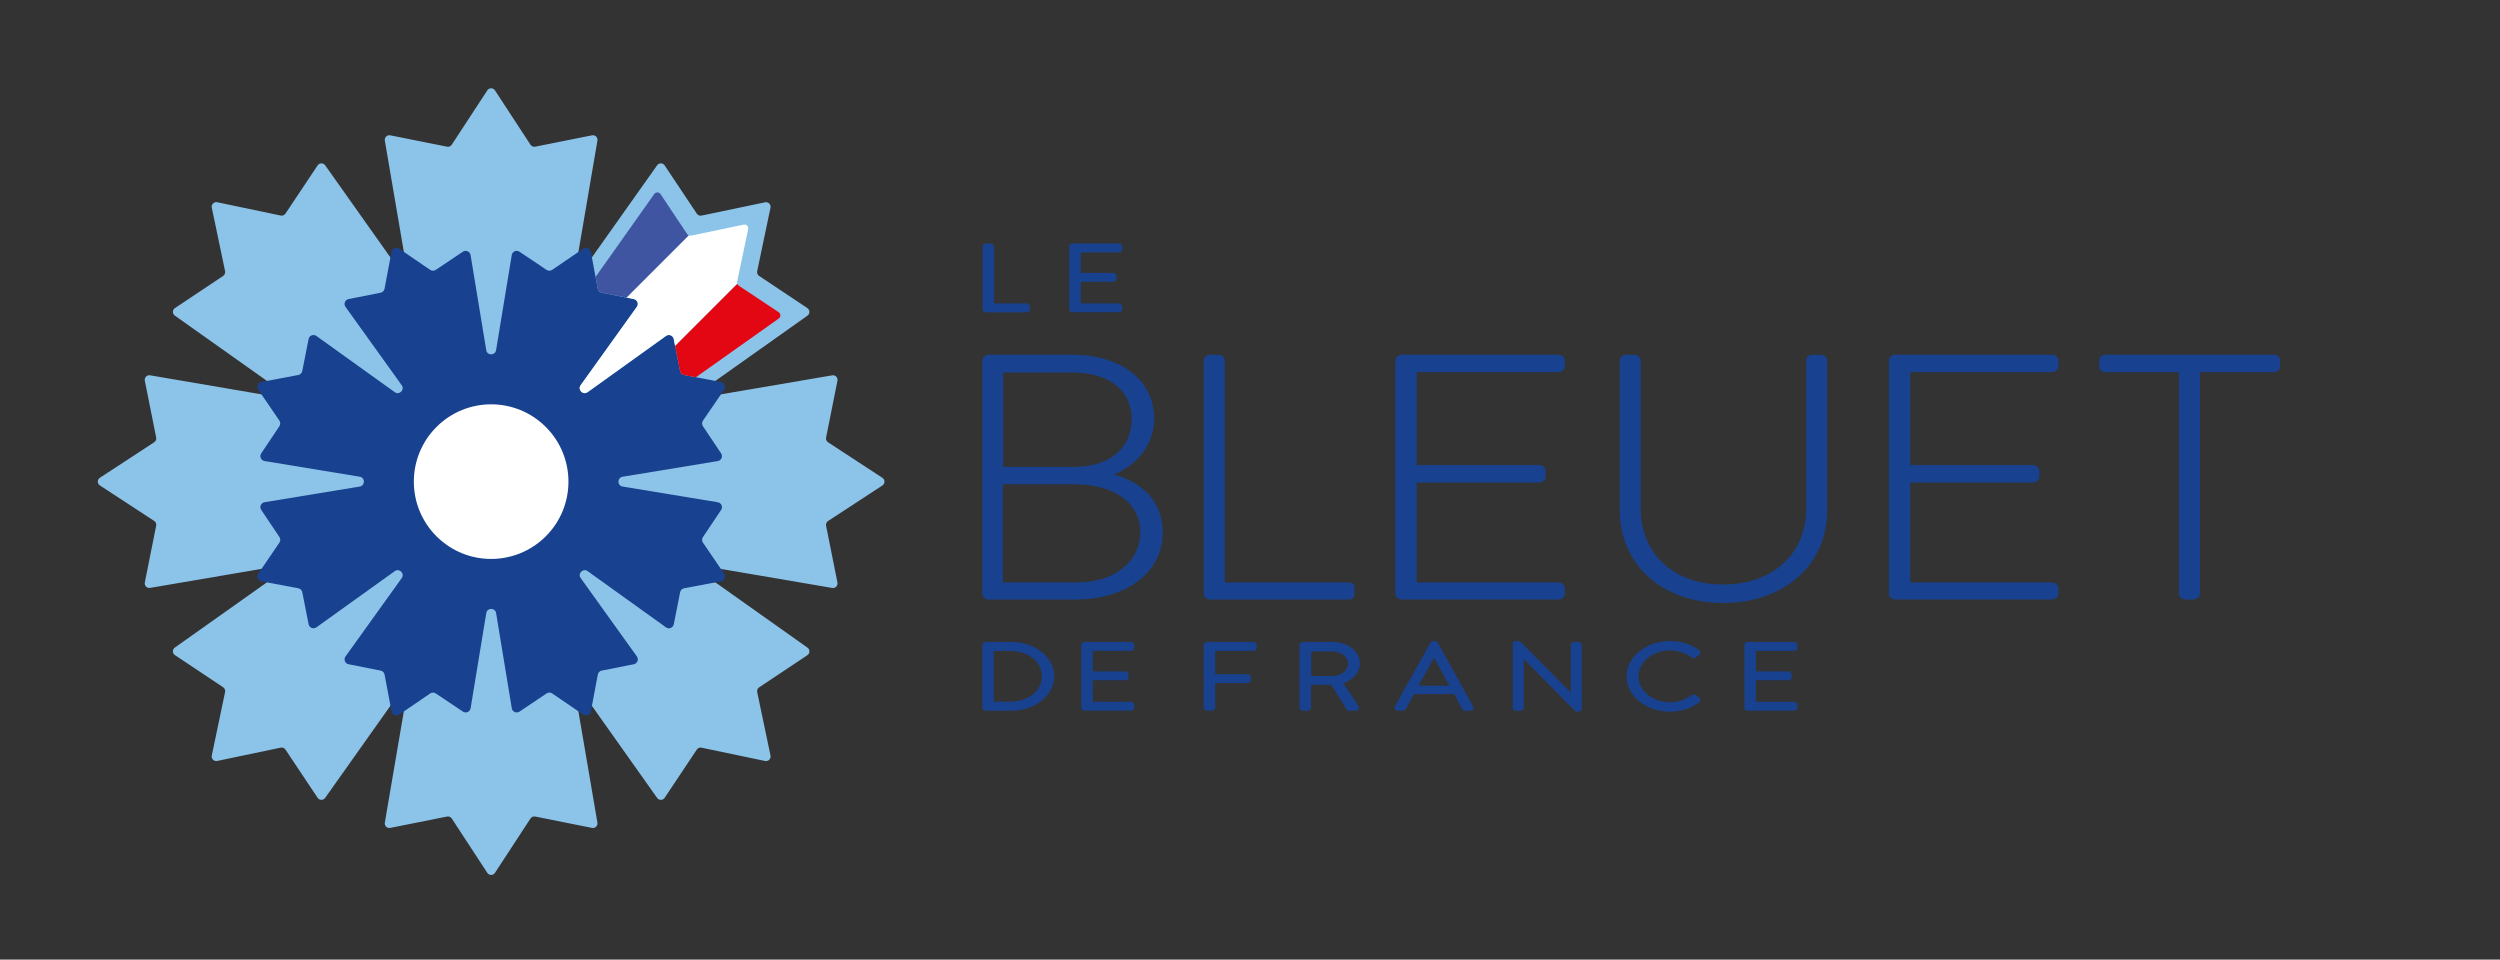 <?xml version="1.0" encoding="UTF-8"?>
<svg id="Calque_1" xmlns="http://www.w3.org/2000/svg" viewBox="0 0 1772.57 680.37"><rect x="0" y="0" width="1772.57" height="680.37" fill="#333333" stroke="none"/><defs><style>.cls-1{fill:#8cc3e8;}.cls-2{fill:#fff;}.cls-3{fill:#e30613;}.cls-4{fill:#184190;}.cls-5{fill:#3f55a2;}</style></defs><g id="Bleuet_Horizontal"><path class="cls-4" d="M701,425.08c-2.44,0-4.51-1.88-4.51-4.1v-165.39c0-2.22,2.07-4.09,4.51-4.09h59.06c34.87,0,58.3,18.21,58.3,45.32,0,17.34-10.82,32.29-28.44,39.58,21.99,6.12,34.54,20.99,34.54,41.15,0,27.99-25.46,47.53-61.91,47.53h-61.56ZM763.67,412.96c26.4,0,44.85-14.67,44.85-35.66s-19.13-33.94-46.51-33.94h-50.94v69.6h52.61ZM762,331c24.55,0,40.41-13.23,40.41-33.69s-15.83-33.2-42.35-33.2h-48.73v66.89h50.67Z"/><path class="cls-4" d="M858.03,425.08c-2.44,0-4.51-1.88-4.51-4.1v-165.39c0-2.22,2.07-4.09,4.51-4.09h6.1c2.22,0,4.23,1.95,4.23,4.09v157.37h87.55c3.98,0,4.51,2.07,4.51,4.09v4.42c0,2.09-1.9,3.61-4.51,3.61h-97.88Z"/><path class="cls-4" d="M993.84,425.08c-2.44,0-4.51-1.88-4.51-4.1v-165.39c0-2.22,2.07-4.09,4.51-4.09h111.19c2.44,0,4.51,1.87,4.51,4.09v4.17c0,2.22-2.07,4.09-4.51,4.09h-100.58v65.91h86.99c2.45,0,4.51,1.87,4.51,4.09v4.17c0,2.22-2.07,4.09-4.51,4.09h-86.99v70.82h100.58c2.44,0,4.51,1.87,4.51,4.09v3.92c0,2.22-2.07,4.1-4.51,4.1h-111.19Z"/><path class="cls-4" d="M1221.71,427.53c-43.14,0-73.28-27.11-73.28-65.93v-106c0-2.22,2.07-4.09,4.51-4.09h5.82c2.44,0,4.51,1.87,4.51,4.09v104.78c0,32.33,23.48,54.06,58.43,54.06s58.99-21.63,58.99-53.82v-105.02c0-1.53.62-4.09,4.79-4.09h5.55c2.45,0,4.51,1.87,4.51,4.09v106c0,38.82-30.36,65.93-73.83,65.93Z"/><path class="cls-4" d="M1343.8,425.08c-2.44,0-4.51-1.88-4.51-4.1v-165.39c0-2.22,2.07-4.09,4.51-4.09h111.19c2.44,0,4.51,1.87,4.51,4.09v4.17c0,2.22-2.07,4.09-4.51,4.09h-100.58v65.91h86.99c2.45,0,4.51,1.87,4.51,4.09v4.17c0,2.22-2.07,4.09-4.51,4.09h-86.99v70.82h100.58c2.44,0,4.51,1.87,4.51,4.09v3.92c0,2.22-2.07,4.1-4.51,4.1h-111.19Z"/><path class="cls-4" d="M1549.49,425.08c-2.45,0-4.51-1.88-4.51-4.1v-157.12h-52.05c-2.99,0-4.51-1.54-4.51-4.59v-3.68c0-2.33,1.94-4.09,4.51-4.09h119.23c2.57,0,4.51,1.76,4.51,4.09v4.17c0,2.33-1.94,4.09-4.51,4.09h-52.33v157.12c0,2.04-1.84,4.1-5.34,4.1h-4.99Z"/><path class="cls-4" d="M698.93,503.92c-1.32,0-2.4-.98-2.4-2.18v-44.39c0-1.18,1.1-2.18,2.4-2.18h18.55c16.53,0,29.98,10.9,29.98,24.3s-13.45,24.44-29.98,24.44h-18.55ZM716.15,497.48c13.06,0,22.53-7.57,22.53-18s-9.48-17.93-22.53-17.93h-11.52v35.94h11.52Z"/><path class="cls-4" d="M769.12,503.92c-1.37,0-2.48-.98-2.48-2.18v-44.39c0-1.2,1.11-2.18,2.48-2.18h32.63c1.37,0,2.48.98,2.48,2.18v1.94c0,1.2-1.11,2.18-2.48,2.18h-26.92v14.55h22.86c1.34,0,2.48,1,2.48,2.18v1.94c0,1.2-1.11,2.18-2.48,2.18h-22.86v15.28h26.92c1.37,0,2.48.98,2.48,2.18v1.94c0,1.2-1.11,2.18-2.48,2.18h-32.63Z"/><path class="cls-4" d="M855.91,503.92c-1.37,0-2.48-.98-2.48-2.18v-44.39c0-1.2,1.11-2.18,2.48-2.18h32.63c1.37,0,2.48.98,2.48,2.18v1.94c0,1.2-1.11,2.18-2.48,2.18h-26.92v16.56h22.86c1.34,0,2.48,1,2.48,2.18v1.94c0,1.18-1.14,2.18-2.48,2.18h-22.86v17.4c0,1.18-1.14,2.18-2.48,2.18h-3.23Z"/><path class="cls-4" d="M956.79,503.92c-.91,0-1.69-.38-2.09-1.03l-10.75-17.34h-14.41v16.19c0,1.18-1.14,2.18-2.48,2.18h-3.23c-1.37,0-2.48-.98-2.48-2.18v-44.39c0-1.2,1.11-2.18,2.48-2.18h21.45c10.45,0,18.96,6.81,18.96,15.19,0,6.07-4.47,11.42-11.76,14.15l10.7,16.06c.45.67.5,1.47.14,2.14-.41.76-1.27,1.21-2.3,1.21h-4.22ZM944.86,479.31c6.08,0,11.02-3.99,11.02-8.88,0-4.56-5.15-8.55-11.02-8.55h-15.16v17.43h15.16Z"/><path class="cls-4" d="M1038.95,503.92c-1.11,0-1.92-.62-2.22-1.25l-5.85-10.56h-28.33l-5.79,10.59c-.29.59-1.09,1.21-2.2,1.21h-3.31c-.99,0-1.82-.42-2.23-1.12-.35-.61-.34-1.33.03-1.98l25.17-45.12c.49-.8,1.25-1.2,2.2-1.2h.83c.95,0,1.71.4,2.18,1.17l25.03,45.16c.37.64.38,1.36.03,1.97-.41.7-1.24,1.12-2.23,1.12h-3.31ZM1027.63,486.15c-1.78-3.21-3.54-6.43-5.3-9.65-1.85-3.39-3.71-6.78-5.58-10.15l-10.89,19.81h21.77Z"/><path class="cls-4" d="M1117.63,504.59l-.64-.27-36.55-36.94v34.36c0,1.2-1.11,2.18-2.48,2.18h-2.9c-1.34,0-2.48-1-2.48-2.18v-45.13c0-1.16,1.11-2.11,2.48-2.11h2.07l.64.27,35.97,36.28v-33.7c0-1.2,1.11-2.18,2.48-2.18h2.9c1.34,0,2.48,1,2.48,2.18v45.13c0,1.16-1.11,2.11-2.48,2.11h-1.49Z"/><path class="cls-4" d="M1184.05,504.59c-16.98,0-30.8-11.2-30.8-24.98s13.82-25.11,30.8-25.11c7.81,0,14.15,1.97,20.56,6.4.61.49.93,1.11.93,1.74,0,.61-.28,1.17-.79,1.58l-2.24,1.81c-.41.42-.95.67-1.53.67s-1.15-.24-1.76-.74c-4.3-3.01-10.01-4.82-15.25-4.82-12.24,0-22.2,8.26-22.2,18.41s9.96,18.34,22.2,18.34c6.79,0,10.81-2.12,15.35-4.9.54-.35,1.11-.54,1.67-.54.42,0,.83.11,1.21.31l2.59,1.88c.44.27.76.78.8,1.38.05.69-.28,1.41-.84,1.87-5.59,4.39-12.74,6.7-20.7,6.7Z"/><path class="cls-4" d="M1239.29,503.92c-1.37,0-2.48-.98-2.48-2.18v-44.39c0-1.2,1.11-2.18,2.48-2.18h32.63c1.37,0,2.48.98,2.48,2.18v1.94c0,1.2-1.11,2.18-2.48,2.18h-26.92v14.55h22.86c1.34,0,2.48,1,2.48,2.18v1.94c0,1.2-1.11,2.18-2.48,2.18h-22.86v15.28h26.92c1.37,0,2.48.98,2.48,2.18v1.94c0,1.2-1.11,2.18-2.48,2.18h-32.63Z"/><path class="cls-4" d="M699.12,221.43c-1.37,0-2.48-.98-2.48-2.18v-44.39c0-1.2,1.11-2.18,2.48-2.18h3.23c1.34,0,2.48,1,2.48,2.18v40.26h22.94c1.37,0,2.48.98,2.48,2.18v1.95c0,1.2-1.11,2.18-2.48,2.18h-28.65Z"/><path class="cls-4" d="M760.57,221.43c-1.37,0-2.48-.98-2.48-2.18v-44.39c0-1.2,1.11-2.18,2.48-2.18h32.63c1.37,0,2.48.98,2.48,2.18v1.94c0,1.2-1.11,2.18-2.48,2.18h-26.92v14.55h22.86c1.34,0,2.48,1,2.48,2.18v1.94c0,1.2-1.11,2.18-2.48,2.18h-22.86v15.29h26.92c1.37,0,2.48.98,2.48,2.18v1.95c0,1.2-1.11,2.18-2.48,2.18h-32.63Z"/><path class="cls-1" d="M497.43,530.14l45.04,9.42c2.29.48,4.32-1.55,3.84-3.84l-9.44-45.02c-.27-1.3.27-2.63,1.38-3.36l34.2-22.8c1.89-1.26,1.93-4.03.08-5.35l-72.66-51.47c-2.82-2-.98-6.43,2.42-5.84l87.75,14.99c2.24.38,4.17-1.6,3.73-3.83l-8.05-40.29c-.26-1.3.3-2.63,1.41-3.35l38.51-25.18c1.96-1.28,1.96-4.15,0-5.43l-38.51-25.18c-1.11-.73-1.67-2.05-1.41-3.35l8.06-40.3c.45-2.23-1.48-4.22-3.73-3.83l-87.75,14.99c-3.4.58-5.24-3.85-2.42-5.84l72.64-51.47c1.86-1.32,1.82-4.08-.08-5.35l-34.19-22.79c-1.1-.74-1.65-2.07-1.38-3.36l9.43-45.02c.48-2.29-1.55-4.32-3.84-3.84l-45.04,9.42c-1.3.27-2.63-.27-3.36-1.38l-22.79-34.19c-1.26-1.89-4.03-1.93-5.35-.08l-51.46,72.65c-2,2.82-6.43.98-5.84-2.42l14.98-87.77c.38-2.24-1.6-4.17-3.83-3.73l-40.3,8.06c-1.3.26-2.63-.3-3.35-1.41l-25.18-38.51c-1.28-1.96-4.15-1.96-5.43,0l-25.18,38.51c-.73,1.11-2.05,1.67-3.35,1.41l-40.29-8.05c-2.23-.45-4.22,1.48-3.83,3.73l14.99,87.75c.58,3.4-3.85,5.24-5.84,2.42l-51.45-72.65c-1.31-1.86-4.08-1.82-5.35.07l-22.81,34.19c-.74,1.1-2.07,1.65-3.36,1.37l-45.03-9.44c-2.29-.48-4.32,1.55-3.84,3.84l9.42,45.04c.27,1.3-.27,2.63-1.37,3.36l-34.18,22.8c-1.89,1.26-1.93,4.03-.08,5.35l72.64,51.47c2.82,2,.98,6.43-2.42,5.84l-87.76-14.99c-2.24-.38-4.17,1.6-3.73,3.83l8.05,40.29c.26,1.3-.3,2.63-1.41,3.35l-38.51,25.18c-1.96,1.28-1.96,4.15,0,5.43l38.51,25.18c1.11.73,1.67,2.05,1.41,3.35l-8.05,40.29c-.45,2.23,1.48,4.22,3.73,3.83l87.77-14.98c3.4-.58,5.24,3.85,2.42,5.84l-72.65,51.46c-1.86,1.32-1.82,4.08.08,5.35l34.18,22.79c1.1.74,1.65,2.07,1.38,3.36l-9.43,45.04c-.48,2.29,1.55,4.32,3.84,3.84l45.03-9.44c1.3-.27,2.63.27,3.36,1.38l22.79,34.18c1.26,1.89,4.03,1.93,5.35.08l51.47-72.64c2-2.82,6.43-.98,5.84,2.42l-14.99,87.76c-.38,2.24,1.6,4.17,3.83,3.73l40.29-8.05c1.3-.26,2.63.3,3.35,1.41l25.18,38.51c1.28,1.96,4.15,1.96,5.43,0l25.18-38.52c.73-1.11,2.05-1.67,3.35-1.41l40.29,8.06c2.23.45,4.22-1.48,3.83-3.73l-14.99-87.76c-.58-3.4,3.85-5.24,5.84-2.42l51.48,72.65c1.32,1.86,4.08,1.82,5.35-.08l22.79-34.19c.73-1.1,2.07-1.65,3.36-1.38Z"/><path class="cls-4" d="M485.01,417.1l26.13-4.92c2.5-.47,3.7-3.36,2.26-5.46l-14.98-21.96c-.81-1.19-.82-2.76-.02-3.96l12.89-19.24c1.43-2.14.17-5.03-2.36-5.45l-67.48-11.12c-3.95-.65-3.94-6.32,0-6.97l67.47-11.11c2.53-.42,3.79-3.31,2.36-5.45l-12.88-19.25c-.8-1.2-.79-2.76.02-3.96l14.99-21.96c1.44-2.1.24-4.99-2.26-5.46l-26.13-4.92c-1.42-.27-2.53-1.37-2.81-2.79l-4.5-22.73c-.5-2.52-3.44-3.68-5.52-2.18l-55.56,39.86c-3.25,2.33-7.26-1.68-4.93-4.93l39.85-55.57c1.5-2.09.34-5.03-2.19-5.52l-22.72-4.49c-1.42-.28-2.52-1.39-2.79-2.81l-4.92-26.13c-.47-2.5-3.36-3.7-5.46-2.27l-21.97,14.98c-1.19.81-2.76.82-3.96.02l-19.24-12.89c-2.14-1.43-5.03-.17-5.45,2.36l-11.12,67.48c-.65,3.95-6.32,3.94-6.97,0l-11.11-67.47c-.42-2.53-3.31-3.79-5.45-2.36l-19.25,12.88c-1.2.8-2.76.79-3.96-.02l-21.96-14.99c-2.1-1.44-4.99-.24-5.46,2.26l-4.92,26.13c-.27,1.42-1.37,2.53-2.78,2.81l-22.73,4.51c-2.52.5-3.68,3.44-2.18,5.52l39.86,55.56c2.33,3.25-1.68,7.26-4.93,4.93l-55.57-39.85c-2.09-1.5-5.02-.34-5.52,2.18l-4.5,22.71c-.28,1.42-1.39,2.52-2.81,2.79l-26.13,4.92c-2.5.47-3.7,3.36-2.26,5.46l14.99,21.96c.81,1.19.82,2.76.02,3.96l-12.88,19.26c-1.43,2.14-.17,5.03,2.36,5.45l67.47,11.11c3.95.65,3.95,6.32,0,6.97l-67.47,11.11c-2.54.42-3.79,3.32-2.36,5.45l12.89,19.24c.8,1.2.8,2.76-.02,3.96l-14.99,21.99c-1.44,2.11-.24,4.99,2.27,5.46l26.13,4.92c1.42.27,2.53,1.37,2.81,2.79l4.49,22.72c.5,2.52,3.44,3.68,5.52,2.19l55.57-39.85c3.25-2.33,7.26,1.68,4.93,4.93l-39.86,55.56c-1.5,2.09-.34,5.03,2.18,5.52l22.73,4.5c1.42.28,2.52,1.39,2.79,2.81l4.93,26.12c.47,2.5,3.36,3.7,5.46,2.26l21.95-14.98c1.19-.81,2.76-.82,3.96-.02l19.25,12.88c2.14,1.43,5.03.17,5.45-2.36l11.11-67.48c.65-3.95,6.32-3.95,6.97,0l11.12,67.49c.42,2.54,3.32,3.79,5.45,2.36l19.24-12.89c1.2-.8,2.76-.8,3.96.02l21.97,14.98c2.1,1.44,4.99.24,5.46-2.26l4.92-26.13c.27-1.42,1.37-2.53,2.79-2.81l22.72-4.49c2.52-.5,3.68-3.44,2.19-5.52l-39.85-55.57c-2.33-3.25,1.68-7.26,4.93-4.93l55.56,39.86c2.09,1.5,5.03.34,5.52-2.18l4.5-22.73c.28-1.42,1.39-2.52,2.81-2.79Z"/><path class="cls-2" d="M387,380.25c21.4-21.4,21.4-56.1,0-77.51-21.41-21.41-56.12-21.41-77.52-.01-21.41,21.41-21.41,56.12,0,77.53,21.4,21.4,56.11,21.39,77.52-.01Z"/><path class="cls-5" d="M488.43,166.93c-.49-.2-.92-.54-1.23-1l-18.87-28.32c-1.05-1.57-3.34-1.6-4.43-.06l-41.64,58.8,1.58,8.38c.27,1.42,1.37,2.53,2.79,2.81l17.69,3.5,44.11-44.11Z"/><path class="cls-2" d="M478.68,245.33l44.1-44.1c-.17-.47-.22-.98-.12-1.49l7.81-37.29c.4-1.9-1.28-3.58-3.18-3.18l-37.3,7.8c-.54.11-1.08.06-1.56-.14l-44.11,44.11,5.03.99c2.52.5,3.68,3.44,2.19,5.52l-39.85,55.57c-2.33,3.25,1.68,7.26,4.93,4.93l55.56-39.86c2.09-1.5,5.03-.34,5.53,2.18"/><path class="cls-3" d="M552.12,221.4l-28.32-18.87c-.48-.32-.81-.79-1.01-1.31l-44.12,44.12,3.52,17.79c.28,1.42,1.39,2.52,2.81,2.79l8.38,1.58,58.79-41.66c1.54-1.09,1.51-3.38-.06-4.43Z"/></g></svg>